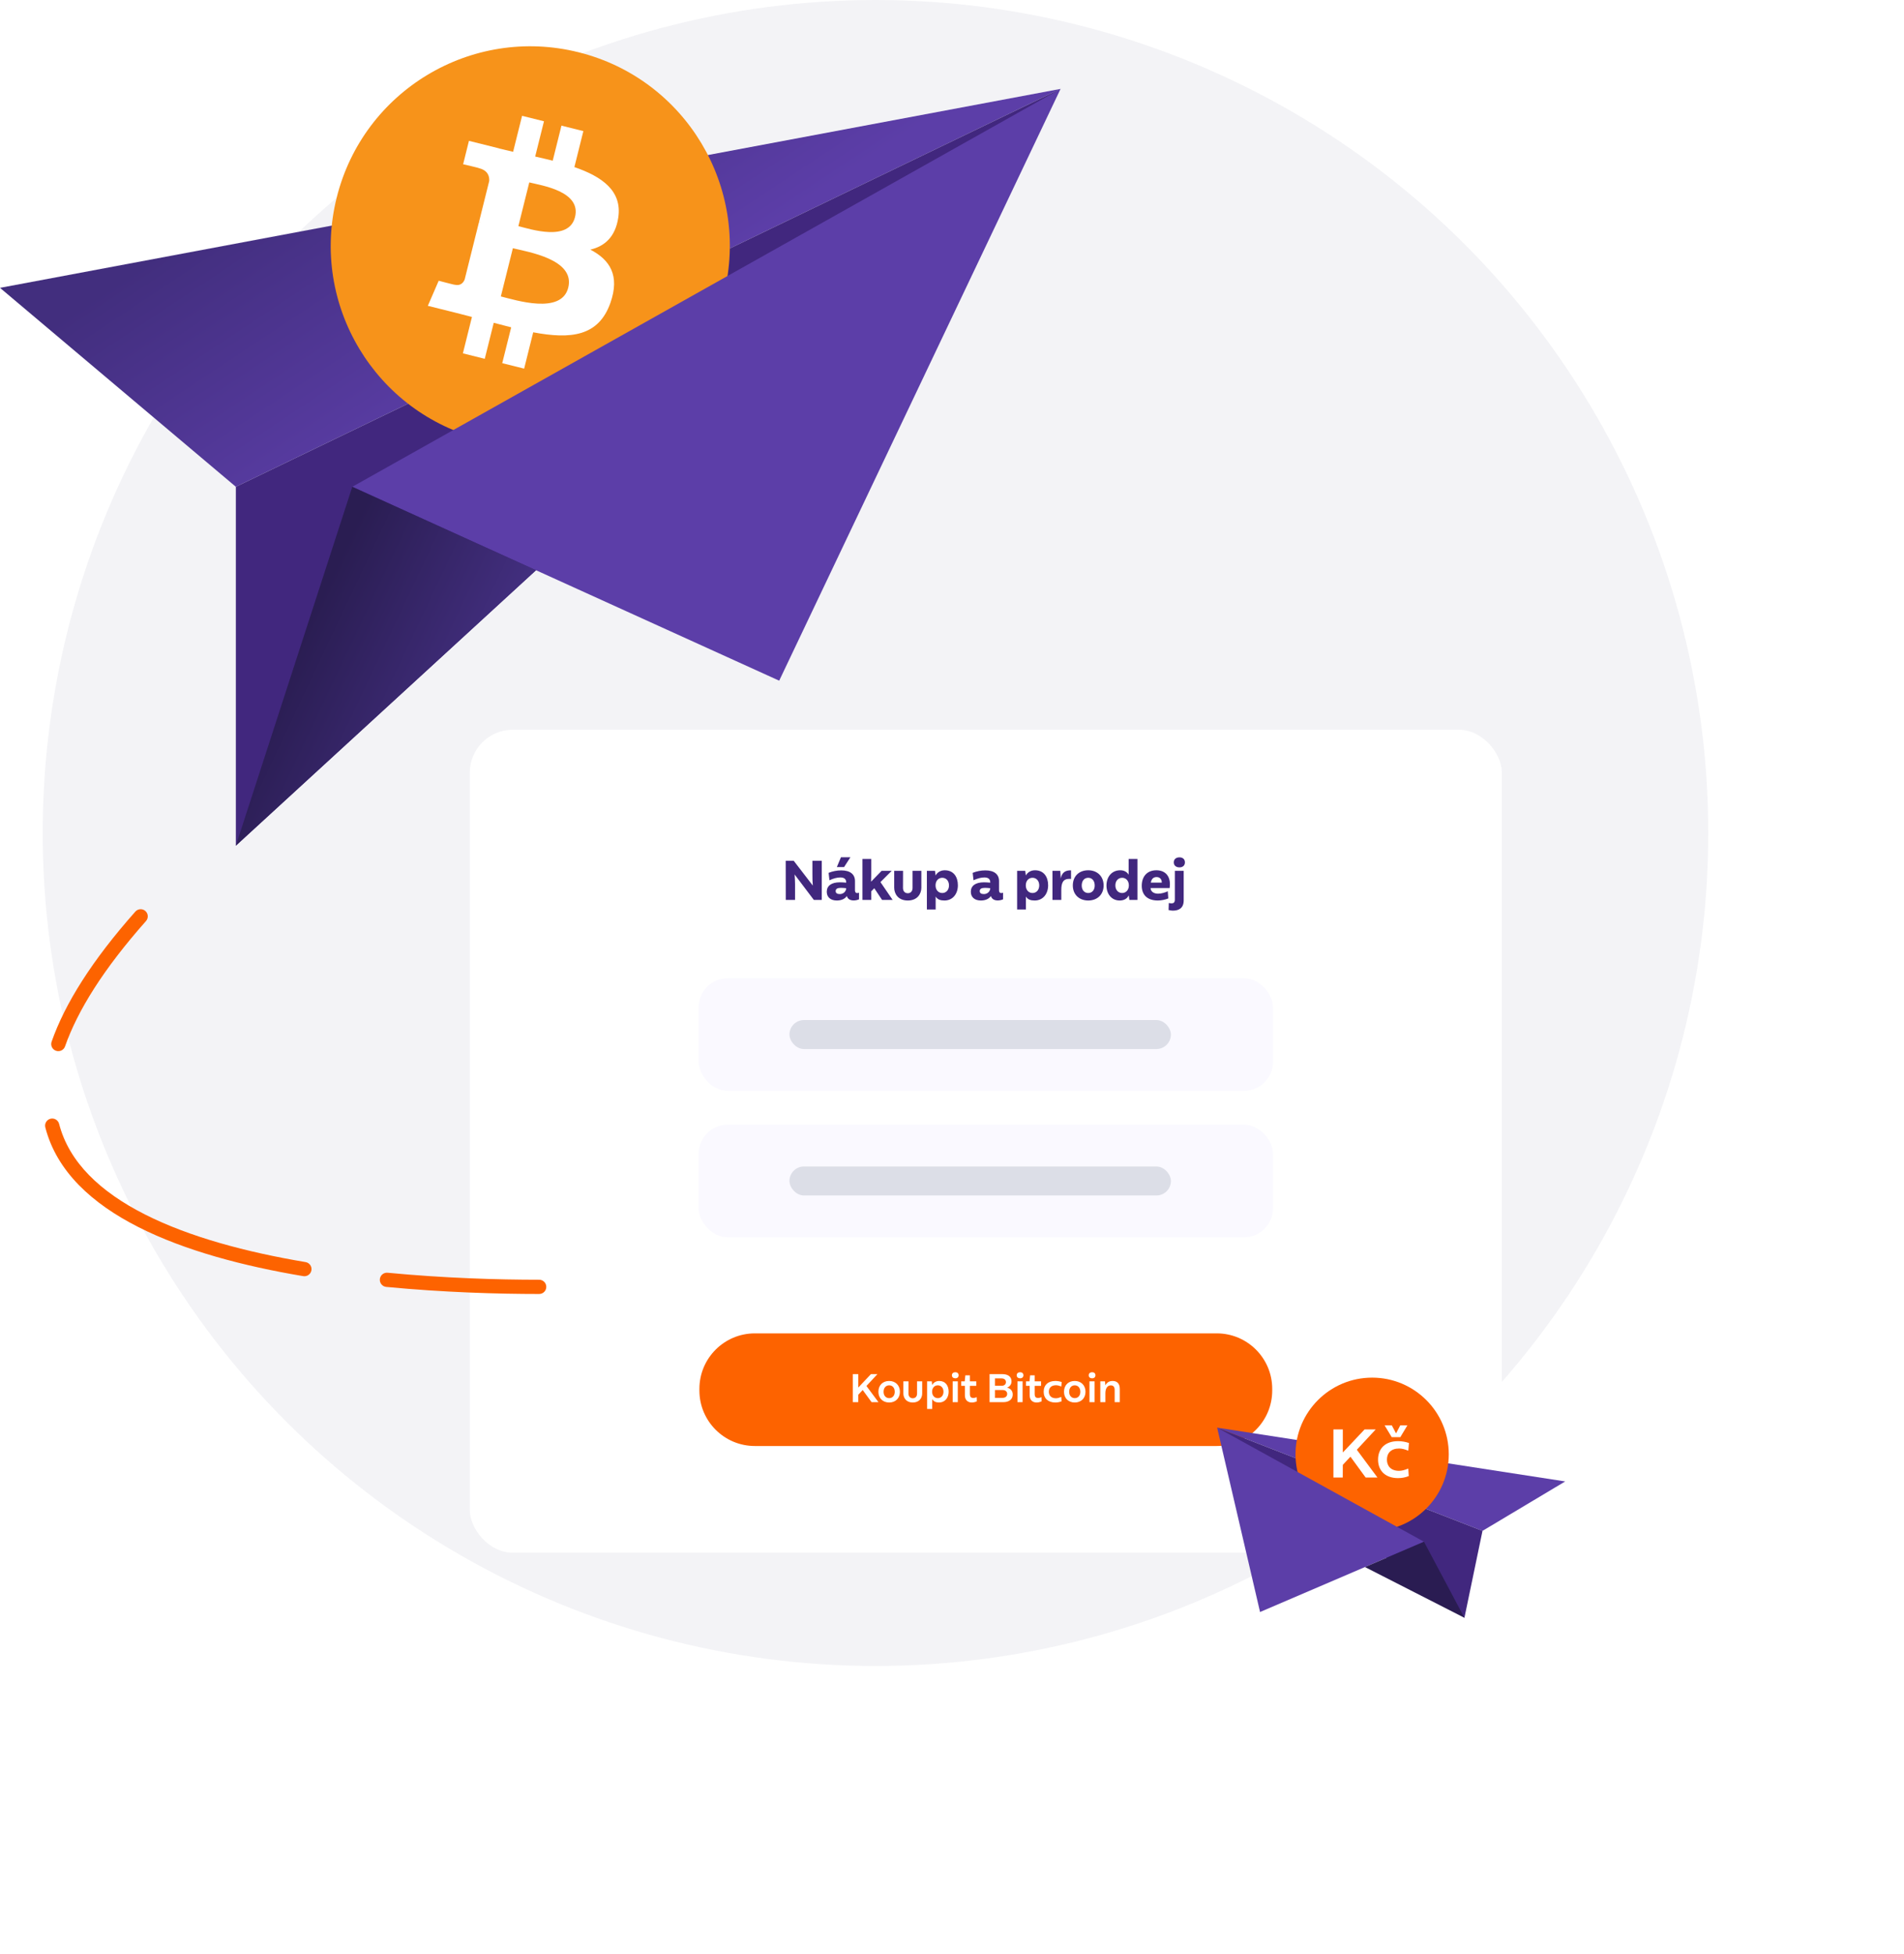 <svg width="535" height="549" viewBox="0 0 535 549" fill="none" xmlns="http://www.w3.org/2000/svg">
<circle cx="246" cy="234" r="234" fill="#F3F3F6"/>
<g filter="url(#filter0_d_1139_4320)">
<g clip-path="url(#clip0_1139_4320)">
<rect x="132" y="184" width="290" height="231.178" rx="12.069" fill="white"/>
<path d="M228.276 224.527C228.276 225.659 228.291 226.713 228.386 227.766L223.023 220.799H220.774L220.79 231.808H223.4V227.357C223.4 226.461 223.337 225.596 223.274 224.652L228.685 231.808H230.902V220.799H228.276V224.527ZM236.291 219.824L235.143 222.576H237.172L238.949 219.824H236.291ZM240.821 229.874C240.459 229.874 240.239 229.591 240.239 229.135V226.508C240.239 224.589 238.87 223.504 236.401 223.504C235.159 223.504 233.948 223.74 232.831 224.196L233.067 226.272C234.262 225.737 235.222 225.486 236.134 225.486C237.235 225.486 237.769 225.958 237.769 226.901V226.948C237.109 226.886 236.464 226.854 235.992 226.854C233.633 226.854 232.312 227.813 232.312 229.512C232.312 231.022 233.382 231.965 235.127 231.965C236.401 231.965 237.392 231.525 237.958 230.707C238.194 231.541 238.886 231.95 239.877 231.95C240.333 231.95 240.931 231.84 241.371 231.635V229.779C241.072 229.858 240.962 229.874 240.821 229.874ZM235.992 230.157C235.206 230.157 234.813 229.874 234.813 229.323C234.813 228.71 235.285 228.411 236.26 228.411C236.606 228.411 237.188 228.443 237.769 228.505C237.754 229.433 236.967 230.157 235.992 230.157ZM247.397 226.791L250.558 223.63H247.727L244.802 226.634L244.754 226.618C244.802 225.596 244.802 224.542 244.802 223.426V220.296H242.333V231.808H244.802V229.386L245.667 228.521L247.853 231.808H250.825L247.397 226.791ZM255.08 231.965C257.832 231.965 258.886 230.015 258.886 228.364V223.63H256.417V228.427C256.417 229.386 255.85 229.921 255.08 229.921C254.293 229.921 253.727 229.386 253.727 228.427L253.743 223.63H251.258V228.348C251.258 230 252.296 231.965 255.08 231.965ZM265.473 223.473C264.247 223.473 263.35 224.086 262.894 224.935L262.721 223.63H260.441V234.482H262.91V230.849C263.429 231.714 264.294 231.965 265.379 231.965C267.722 231.965 269.153 230.078 269.153 227.688C269.153 225.344 267.958 223.473 265.473 223.473ZM264.766 229.858C263.68 229.858 262.878 229.009 262.878 227.719C262.878 226.382 263.712 225.58 264.766 225.58C265.819 225.58 266.653 226.398 266.653 227.719C266.653 229.009 265.851 229.858 264.766 229.858ZM281.299 229.874C280.937 229.874 280.717 229.591 280.717 229.135V226.508C280.717 224.589 279.349 223.504 276.88 223.504C275.637 223.504 274.426 223.74 273.31 224.196L273.546 226.272C274.741 225.737 275.7 225.486 276.612 225.486C277.713 225.486 278.248 225.958 278.248 226.901V226.948C277.587 226.886 276.943 226.854 276.471 226.854C274.112 226.854 272.791 227.813 272.791 229.512C272.791 231.022 273.86 231.965 275.606 231.965C276.88 231.965 277.871 231.525 278.437 230.707C278.673 231.541 279.365 231.95 280.355 231.95C280.812 231.95 281.409 231.84 281.85 231.635V229.779C281.551 229.858 281.441 229.874 281.299 229.874ZM276.471 230.157C275.685 230.157 275.291 229.874 275.291 229.323C275.291 228.71 275.763 228.411 276.738 228.411C277.084 228.411 277.666 228.443 278.248 228.505C278.232 229.433 277.446 230.157 276.471 230.157ZM290.831 223.473C289.605 223.473 288.708 224.086 288.252 224.935L288.079 223.63H285.799V234.482H288.268V230.849C288.787 231.714 289.652 231.965 290.737 231.965C293.08 231.965 294.511 230.078 294.511 227.688C294.511 225.344 293.316 223.473 290.831 223.473ZM290.124 229.858C289.038 229.858 288.236 229.009 288.236 227.719C288.236 226.382 289.07 225.58 290.124 225.58C291.177 225.58 292.011 226.398 292.011 227.719C292.011 229.009 291.209 229.858 290.124 229.858ZM297.929 223.63H295.727V231.808H298.212V229.04C298.212 227.027 298.684 225.879 300.493 225.879C300.634 225.879 300.823 225.91 300.949 225.91V223.489C299.234 223.457 298.385 224.196 298.055 225.753L297.929 223.63ZM305.776 231.965C308.308 231.965 310.101 230.314 310.101 227.735C310.101 225.156 308.308 223.473 305.776 223.473C303.166 223.473 301.451 225.171 301.451 227.735C301.451 230.314 303.26 231.965 305.776 231.965ZM305.776 229.858C304.707 229.858 303.952 229.04 303.952 227.751C303.952 226.398 304.707 225.58 305.776 225.58C306.846 225.58 307.601 226.398 307.601 227.751C307.601 229.04 306.846 229.858 305.776 229.858ZM317.133 224.715C316.677 223.929 315.843 223.473 314.774 223.473C312.367 223.473 310.905 225.344 310.905 227.751C310.905 230.062 312.273 231.965 314.632 231.965C315.623 231.965 316.661 231.588 317.164 230.518L317.337 231.808H319.618V220.296H317.133V224.715ZM315.308 229.858C314.223 229.858 313.405 229.024 313.405 227.719C313.405 226.382 314.255 225.58 315.308 225.58C316.362 225.58 317.196 226.414 317.196 227.719C317.196 229.009 316.378 229.858 315.308 229.858ZM325.348 231.965C326.355 231.965 327.393 231.729 328.274 231.383L328.132 229.37C327.393 229.716 326.355 230.047 325.411 230.047C324.09 230.047 323.304 229.355 323.304 228.458H328.651C328.667 228.348 328.73 227.845 328.73 227.373C328.73 224.983 327.33 223.473 324.924 223.473C322.345 223.473 320.819 225.187 320.819 227.829C320.819 230.298 322.297 231.965 325.348 231.965ZM323.367 226.933C323.556 225.848 324.137 225.376 324.987 225.376C325.977 225.376 326.449 226.068 326.449 226.933H323.367ZM331.377 222.655C332.289 222.671 332.95 222.167 332.95 221.255C332.95 220.327 332.289 219.824 331.377 219.84C330.496 219.856 329.82 220.327 329.82 221.255C329.82 222.167 330.496 222.639 331.377 222.655ZM329.537 234.812C331.204 234.812 332.604 234.136 332.604 231.934V223.63H330.119V231.714C330.119 232.516 329.757 232.767 329.175 232.767C328.877 232.767 328.593 232.705 328.42 232.657L328.358 234.639C328.751 234.733 329.207 234.812 329.537 234.812Z" fill="#41277E"/>
<rect x="196.309" y="253.794" width="161.384" height="31.644" rx="8.146" fill="#FAF9FF"/>
<rect x="221.828" y="265.546" width="107.182" height="8.14" rx="4.07" fill="#DCDEE7"/>
<rect x="196.309" y="294.932" width="161.384" height="31.644" rx="8.146" fill="#FAF9FF"/>
<rect x="221.828" y="306.684" width="107.182" height="8.14" rx="4.07" fill="#DCDEE7"/>
<g filter="url(#filter1_d_1139_4320)">
<path d="M196.523 361.153C196.523 352.542 203.504 345.562 212.114 345.562H341.886C350.497 345.562 357.477 352.542 357.477 361.153V361.614C357.477 370.225 350.497 377.205 341.886 377.205H212.114C203.504 377.205 196.523 370.225 196.523 361.614V361.153Z" fill="#FD6300"/>
<path d="M246.833 364.883L243.458 360.338L246.552 357.008H244.729L241.163 360.788V357.008H239.622V364.883H241.152L241.163 362.813L242.412 361.475L244.898 364.883H246.833ZM249.85 364.985C251.593 364.985 252.865 363.815 252.865 361.97C252.865 360.125 251.593 358.932 249.838 358.932C248.05 358.932 246.823 360.125 246.823 361.97C246.823 363.815 248.095 364.985 249.85 364.985ZM249.85 363.758C248.938 363.758 248.275 363.072 248.275 361.981C248.275 360.845 248.938 360.158 249.85 360.158C250.75 360.158 251.413 360.845 251.413 361.981C251.413 363.072 250.75 363.758 249.85 363.758ZM256.479 364.985C258.324 364.985 259.123 363.702 259.123 362.465V359.033H257.683V362.476C257.683 363.297 257.199 363.792 256.479 363.792C255.77 363.792 255.264 363.286 255.264 362.476L255.275 359.033H253.835V362.442C253.835 363.68 254.623 364.985 256.479 364.985ZM263.903 358.932C263.003 358.932 262.283 359.393 261.923 360.091L261.822 359.033H260.506V366.796H261.934V364.017C262.328 364.715 263.014 364.985 263.858 364.985C265.523 364.985 266.558 363.657 266.558 361.947C266.558 360.248 265.658 358.932 263.903 358.932ZM263.521 363.758C262.576 363.758 261.912 363.027 261.912 361.947C261.912 360.856 262.598 360.158 263.509 360.158C264.421 360.158 265.107 360.856 265.107 361.958C265.107 363.05 264.432 363.758 263.521 363.758ZM268.408 358.19C268.97 358.201 269.364 357.886 269.364 357.335C269.364 356.783 268.97 356.468 268.419 356.48C267.879 356.491 267.474 356.783 267.474 357.335C267.474 357.875 267.868 358.178 268.408 358.19ZM269.128 364.883V359.033H267.688V364.883H269.128ZM273.069 364.985C273.507 364.985 274.025 364.872 274.475 364.658L274.441 363.488C274.092 363.612 273.8 363.713 273.496 363.713C272.787 363.713 272.529 363.308 272.529 362.656V360.305H274.317V359.033H272.529V357.346H271.246L271.077 359.033H270.099V360.305H271.122V362.971C271.122 364.332 271.977 364.985 273.069 364.985ZM282.972 360.833C283.467 360.608 284.22 360.125 284.22 359.045C284.22 357.74 283.275 357.008 281.599 357.008H278.055V364.883H281.97C283.433 364.883 284.569 364.141 284.569 362.735C284.569 361.486 283.635 360.923 282.972 360.833ZM281.419 358.212C282.117 358.212 282.657 358.572 282.657 359.247C282.657 359.877 282.207 360.282 281.453 360.282H279.574V358.212H281.419ZM279.574 363.68V361.475H281.7C282.589 361.475 283.005 361.97 283.005 362.577C283.005 363.263 282.465 363.68 281.7 363.68H279.574ZM286.613 358.19C287.175 358.201 287.569 357.886 287.569 357.335C287.569 356.783 287.175 356.468 286.624 356.48C286.084 356.491 285.679 356.783 285.679 357.335C285.679 357.875 286.073 358.178 286.613 358.19ZM287.333 364.883V359.033H285.893V364.883H287.333ZM291.273 364.985C291.712 364.985 292.23 364.872 292.68 364.658L292.646 363.488C292.297 363.612 292.005 363.713 291.701 363.713C290.992 363.713 290.733 363.308 290.733 362.656V360.305H292.522V359.033H290.733V357.346H289.451L289.282 359.033H288.303V360.305H289.327V362.971C289.327 364.332 290.182 364.985 291.273 364.985ZM296.535 364.985C297.165 364.985 297.75 364.872 298.29 364.647L298.211 363.421C297.603 363.668 297.142 363.792 296.692 363.792C295.365 363.792 294.712 363.005 294.712 361.958C294.712 360.912 295.365 360.136 296.703 360.136C297.165 360.136 297.66 360.26 298.211 360.496L298.323 359.236C297.783 359.045 297.165 358.932 296.535 358.932C294.532 358.932 293.261 360.057 293.261 361.958C293.261 363.848 294.532 364.985 296.535 364.985ZM301.997 364.985C303.741 364.985 305.012 363.815 305.012 361.97C305.012 360.125 303.741 358.932 301.986 358.932C300.197 358.932 298.971 360.125 298.971 361.97C298.971 363.815 300.242 364.985 301.997 364.985ZM301.997 363.758C301.086 363.758 300.422 363.072 300.422 361.981C300.422 360.845 301.086 360.158 301.997 360.158C302.897 360.158 303.561 360.845 303.561 361.981C303.561 363.072 302.897 363.758 301.997 363.758ZM306.85 358.19C307.412 358.201 307.806 357.886 307.806 357.335C307.806 356.783 307.412 356.468 306.861 356.48C306.321 356.491 305.916 356.783 305.916 357.335C305.916 357.875 306.31 358.178 306.85 358.19ZM307.57 364.883V359.033H306.13V364.883H307.57ZM312.624 358.932C311.646 358.932 311.004 359.393 310.599 360.158L310.487 359.033H309.171V364.883H310.599V362.375C310.599 361.126 311.106 360.17 312.118 360.17C312.782 360.17 313.209 360.552 313.209 361.441V364.883H314.649V361.16C314.649 359.416 313.626 358.932 312.624 358.932Z" fill="white"/>
</g>
</g>
</g>
<path d="M0 80.86L297.999 24.973L66.273 136.747L0 80.86Z" fill="url(#paint0_linear_1139_4320)"/>
<path d="M66.273 136.747V237.56L297.999 24.973L66.273 136.747Z" fill="#41277E"/>
<path d="M203.398 82.64C195.908 112.68 165.478 130.962 135.431 123.471C105.396 115.982 87.112 85.554 94.605 55.516C102.092 25.472 132.522 7.189 162.56 14.678C192.605 22.167 210.888 52.598 203.397 82.64L203.397 82.64H203.398Z" fill="#F7931A"/>
<path d="M173.731 61.086C174.847 53.623 169.165 49.612 161.396 46.936L163.916 36.828L157.762 35.294L155.309 45.137C153.691 44.733 152.029 44.353 150.378 43.976L152.85 34.069L146.699 32.536L144.178 42.641C142.839 42.336 141.524 42.035 140.248 41.717L140.255 41.686L131.769 39.567L130.132 46.139C130.132 46.139 134.697 47.185 134.601 47.25C137.093 47.871 137.544 49.521 137.469 50.828L134.598 62.344C134.769 62.388 134.992 62.451 135.238 62.55C135.032 62.498 134.814 62.443 134.587 62.389L130.563 78.521C130.258 79.278 129.485 80.414 127.743 79.982C127.805 80.072 123.27 78.866 123.27 78.866L120.215 85.91L128.223 87.906C129.713 88.279 131.173 88.67 132.611 89.038L130.064 99.262L136.211 100.796L138.733 90.68C140.412 91.135 142.042 91.556 143.637 91.952L141.124 102.02L147.278 103.554L149.824 93.349C160.318 95.334 168.209 94.534 171.53 85.043C174.206 77.402 171.397 72.995 165.876 70.121C169.897 69.193 172.926 66.549 173.733 61.086L173.732 61.085L173.731 61.086ZM159.671 80.8C157.769 88.441 144.902 84.31 140.731 83.274L144.11 69.729C148.281 70.77 161.658 72.831 159.671 80.8H159.671ZM161.574 60.975C159.839 67.925 149.13 64.394 145.656 63.528L148.72 51.243C152.194 52.109 163.381 53.725 161.575 60.975H161.574Z" fill="white"/>
<path d="M98.99 136.747L298.002 24.973L218.942 191.215L98.99 136.747Z" fill="#5C3EA8"/>
<path d="M98.988 136.747L66.273 237.56L150.611 160.188L98.988 136.747Z" fill="url(#paint1_linear_1139_4320)"/>
<path d="M41.022 258.738C41.755 257.912 41.679 256.648 40.853 255.915C40.027 255.182 38.763 255.258 38.03 256.084L41.022 258.738ZM151.499 363.5C152.604 363.5 153.499 362.604 153.499 361.5C153.499 360.395 152.604 359.5 151.499 359.5V363.5ZM14.501 292.627C14.136 293.67 14.684 294.811 15.727 295.177C16.769 295.542 17.91 294.994 18.276 293.951L14.501 292.627ZM16.608 315.713C16.331 314.644 15.241 314.001 14.171 314.277C13.101 314.553 12.458 315.644 12.735 316.713L16.608 315.713ZM85.201 358.487C86.29 358.67 87.322 357.935 87.505 356.846C87.688 355.756 86.953 354.725 85.864 354.542L85.201 358.487ZM108.916 357.533C107.816 357.427 106.839 358.233 106.734 359.333C106.629 360.432 107.435 361.409 108.534 361.515L108.916 357.533ZM38.03 256.084C25.82 269.847 18.245 281.954 14.501 292.627L18.276 293.951C21.787 283.942 29.009 272.28 41.022 258.738L38.03 256.084ZM12.735 316.713C15.928 329.079 25.88 338.117 38.91 344.72C51.961 351.332 68.407 355.666 85.201 358.487L85.864 354.542C69.249 351.751 53.253 347.503 40.718 341.152C28.164 334.79 19.389 326.483 16.608 315.713L12.735 316.713ZM108.534 361.515C124.579 363.052 139.79 363.5 151.499 363.5V359.5C139.884 359.5 124.804 359.055 108.916 357.533L108.534 361.515Z" fill="#FD6300"/>
<path d="M439.801 416.161L342 401.049L416.561 430.05L439.801 416.161Z" fill="#5C3EA8"/>
<path d="M416.561 430.05L411.485 454.465L342 401.049L416.561 430.05Z" fill="#41277E"/>
<path d="M385.555 430.063C397.446 430.063 407.086 420.423 407.086 408.532C407.086 396.64 397.446 387 385.555 387C373.663 387 364.023 396.64 364.023 408.532C364.023 420.423 373.663 430.063 385.555 430.063Z" fill="#FD6300"/>
<path d="M387.042 415.053L381.252 407.257L386.559 401.544H383.433L377.316 408.028V401.544H374.672V415.053H377.296L377.316 411.502L379.458 409.206L383.723 415.053H387.042Z" fill="white"/>
<path d="M395.459 400.406H393.452L392.274 402.664L391.078 400.406H389.052L391.059 403.725H393.471L395.459 400.406ZM393.104 413.181C390.827 413.181 389.708 411.83 389.708 410.035C389.708 408.241 390.827 406.909 393.124 406.909C393.915 406.909 394.764 407.121 395.709 407.527L395.902 405.365C394.976 405.037 393.915 404.844 392.834 404.844C389.399 404.844 387.218 406.774 387.218 410.035C387.218 413.277 389.399 415.227 392.834 415.227C393.915 415.227 394.918 415.034 395.845 414.648L395.709 412.544C394.667 412.969 393.876 413.181 393.104 413.181Z" fill="white"/>
<path d="M400.122 433.096L342 401.049L354.06 452.841L400.122 433.096Z" fill="#5C3EA8"/>
<path d="M400.123 433.097L411.485 454.465L383.533 440.208L400.123 433.097Z" fill="#2A1C52"/>
<defs>
<filter id="filter0_d_1139_4320" x="19.984" y="92.987" width="514.032" height="455.211" filterUnits="userSpaceOnUse" color-interpolation-filters="sRGB">
<feFlood flood-opacity="0" result="BackgroundImageFix"/>
<feColorMatrix in="SourceAlpha" type="matrix" values="0 0 0 0 0 0 0 0 0 0 0 0 0 0 0 0 0 0 127 0" result="hardAlpha"/>
<feOffset dy="21.003"/>
<feGaussianBlur stdDeviation="56.008"/>
<feComposite in2="hardAlpha" operator="out"/>
<feColorMatrix type="matrix" values="0 0 0 0 0.165 0 0 0 0 0.11 0 0 0 0 0.322 0 0 0 0.07 0"/>
<feBlend mode="normal" in2="BackgroundImageFix" result="effect1_dropShadow_1139_4320"/>
<feBlend mode="normal" in="SourceGraphic" in2="effect1_dropShadow_1139_4320" result="shape"/>
</filter>
<filter id="filter1_d_1139_4320" x="160.523" y="317.562" width="232.953" height="103.644" filterUnits="userSpaceOnUse" color-interpolation-filters="sRGB">
<feFlood flood-opacity="0" result="BackgroundImageFix"/>
<feColorMatrix in="SourceAlpha" type="matrix" values="0 0 0 0 0 0 0 0 0 0 0 0 0 0 0 0 0 0 127 0" result="hardAlpha"/>
<feOffset dy="8"/>
<feGaussianBlur stdDeviation="18"/>
<feComposite in2="hardAlpha" operator="out"/>
<feColorMatrix type="matrix" values="0 0 0 0 0.992 0 0 0 0 0.388 0 0 0 0 0 0 0 0 0.2 0"/>
<feBlend mode="normal" in2="BackgroundImageFix" result="effect1_dropShadow_1139_4320"/>
<feBlend mode="normal" in="SourceGraphic" in2="effect1_dropShadow_1139_4320" result="shape"/>
</filter>
<linearGradient id="paint0_linear_1139_4320" x1="36.367" y1="6.056" x2="174.264" y2="213.688" gradientUnits="userSpaceOnUse">
<stop offset="0.237" stop-color="#422E7E"/>
<stop offset="0.591" stop-color="#5C3EA8"/>
</linearGradient>
<linearGradient id="paint1_linear_1139_4320" x1="76.566" y1="119.685" x2="180.804" y2="168.934" gradientUnits="userSpaceOnUse">
<stop offset="0.285" stop-color="#2A1D52"/>
<stop offset="0.719" stop-color="#422E7E"/>
</linearGradient>
<clipPath id="clip0_1139_4320">
<rect x="132" y="184" width="290" height="231.178" rx="12.069" fill="white"/>
</clipPath>
</defs>
</svg>
